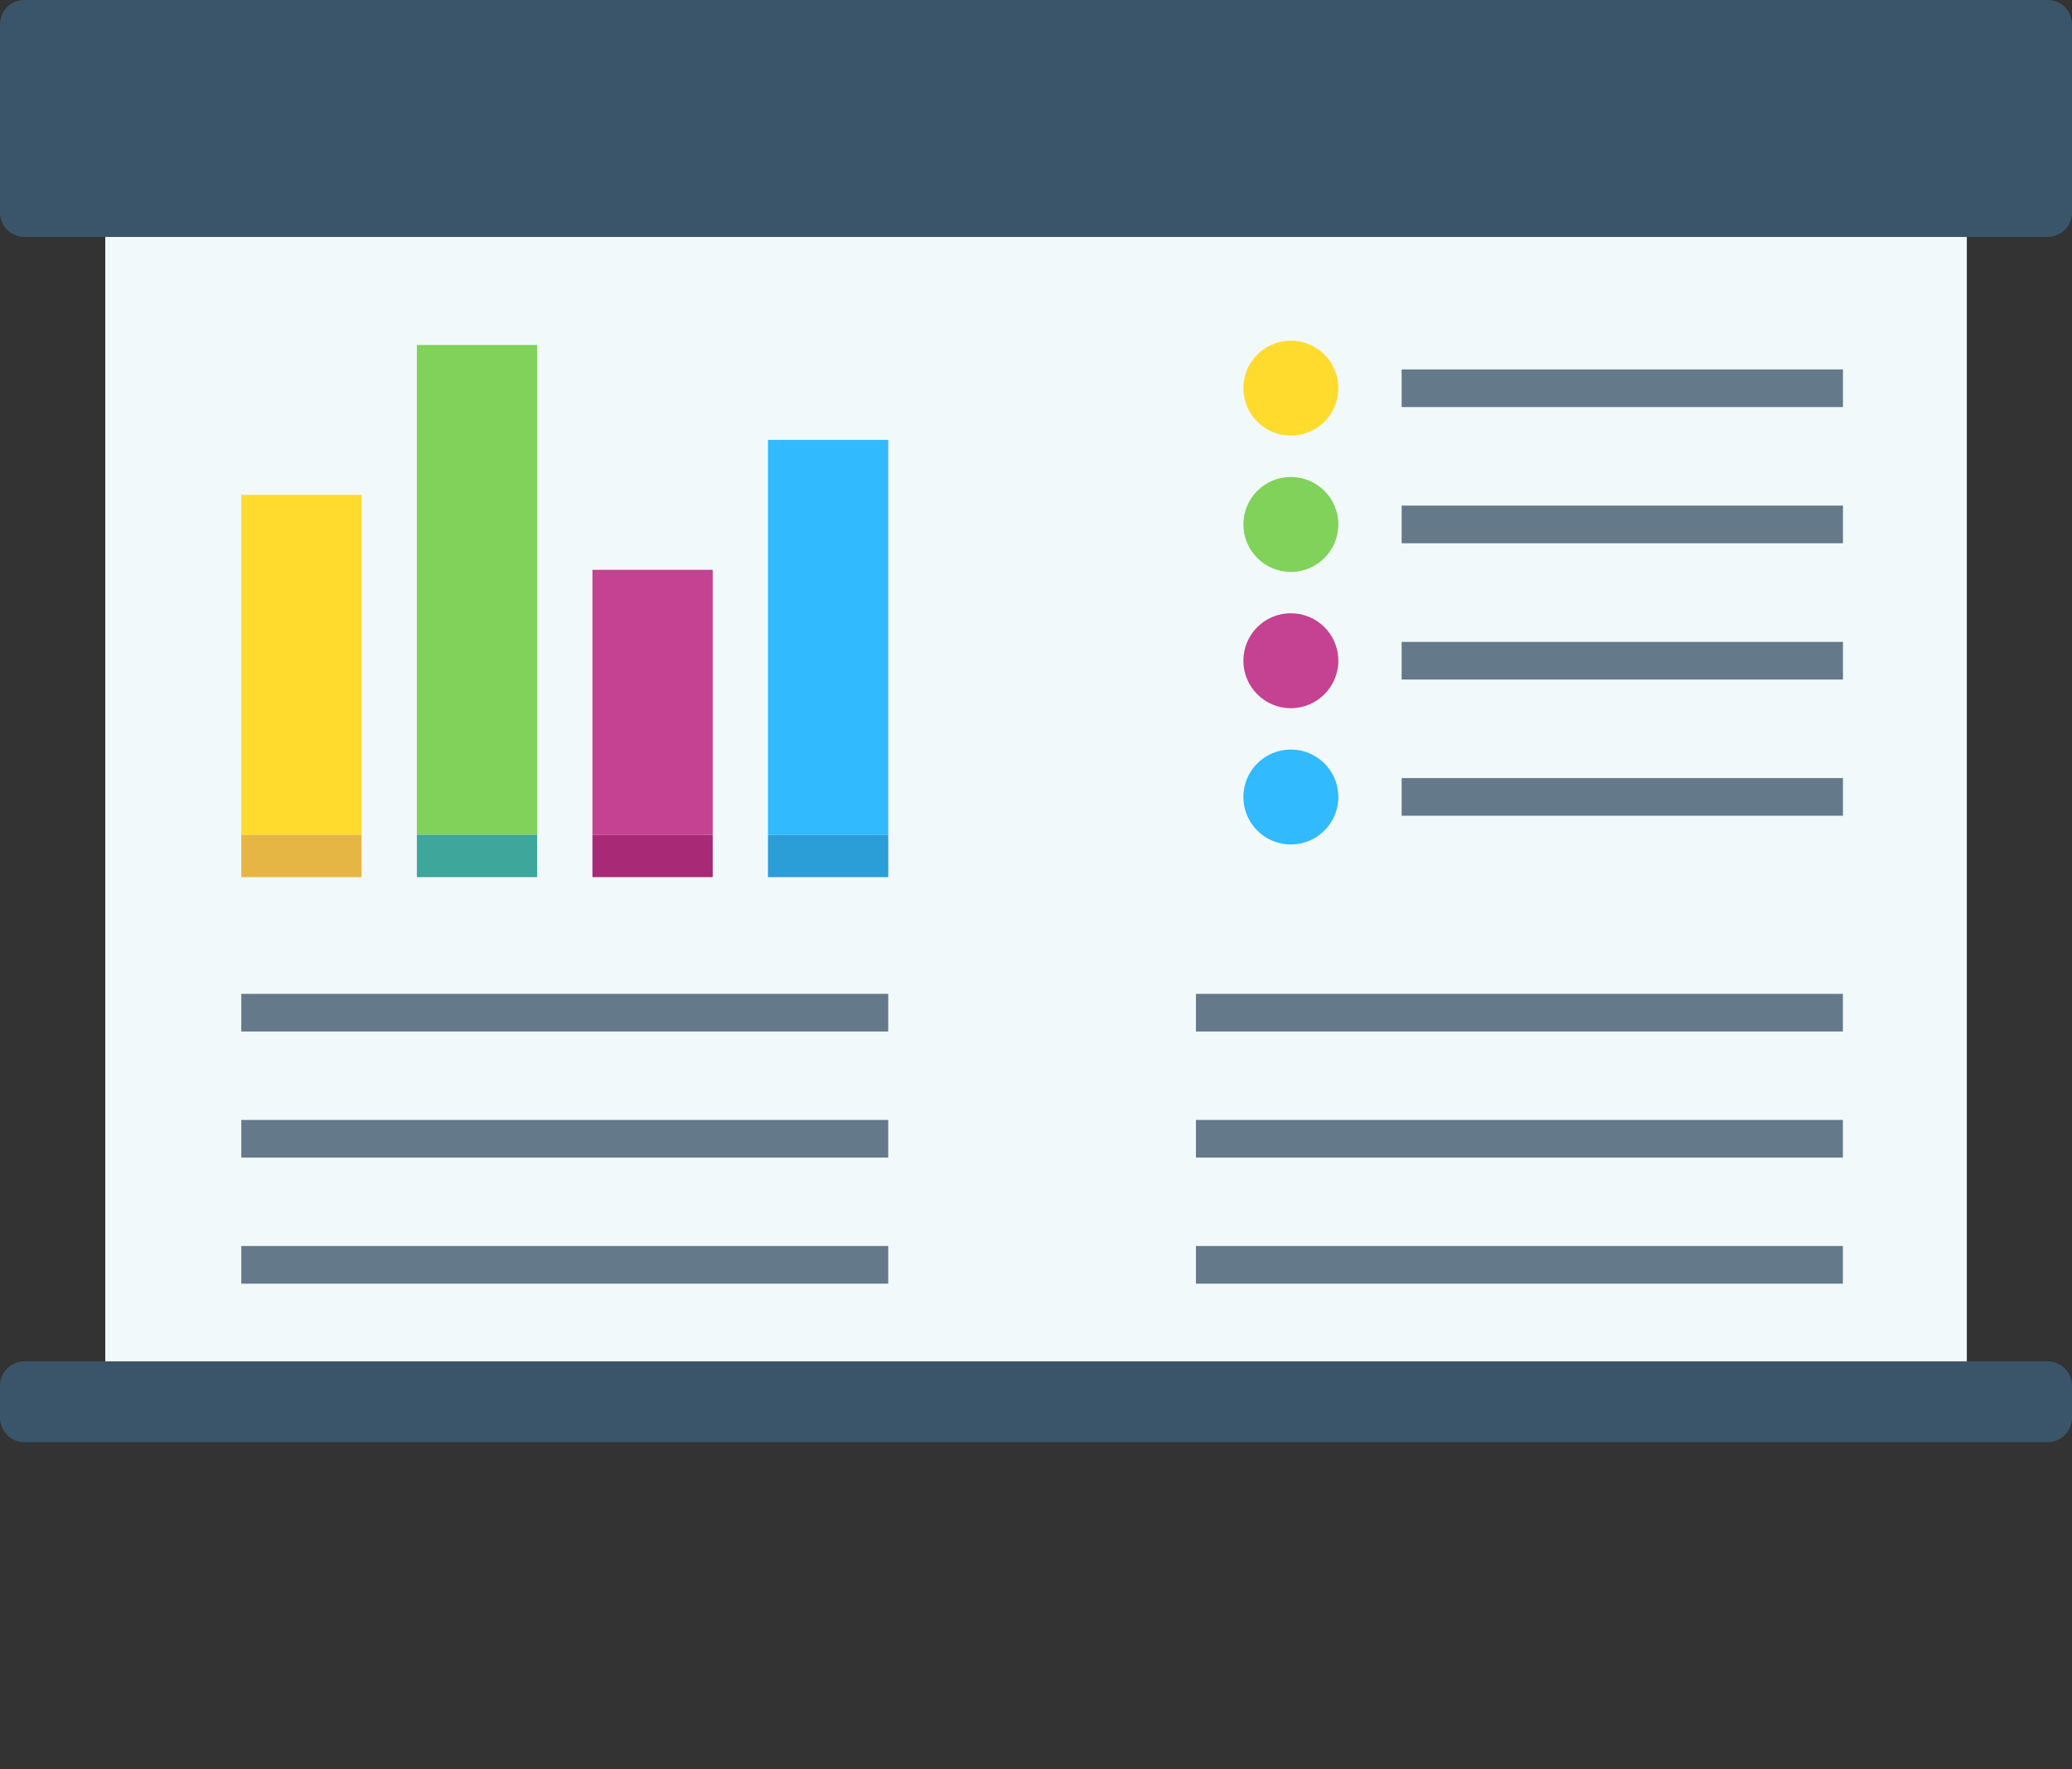 <svg width="459" height="392" viewBox="0 0 459 392" fill="none" xmlns="http://www.w3.org/2000/svg">
<rect x="0" y="0" width="459" height="392" fill="#333333" stroke="none"/>
<g clip-path="url(#clip0_6_484)">
<path d="M453.585 0H5.415C2.424 0 0 2.423 0 5.414V47.091C0 50.081 2.424 52.504 5.415 52.504H453.585C456.576 52.504 459 50.081 459 47.091V5.414C459 2.423 456.576 0 453.585 0Z" fill="#3A556A"/>
<path d="M453.585 301.656H5.415C2.424 301.656 0 304.079 0 307.069V314.147C0 317.138 2.424 319.561 5.415 319.561H453.585C456.576 319.561 459 317.138 459 314.147V307.069C459 304.079 456.576 301.656 453.585 301.656Z" fill="#3A556A"/>
<path d="M435.701 52.508H23.318V301.659H435.701V52.508Z" fill="#F2F9FB"/>
<path d="M80.095 184.948H53.449V194.363H80.095V184.948Z" fill="#E5B644"/>
<path d="M80.095 109.658H53.449V184.953H80.095V109.658Z" fill="#FFDB2D"/>
<path d="M118.991 184.948H92.345V194.363H118.991V184.948Z" fill="#3EA69B"/>
<path d="M118.991 76.438H92.345V184.948H118.991V76.438Z" fill="#80D25B"/>
<path d="M157.882 184.948H131.236V194.363H157.882V184.948Z" fill="#A82A76"/>
<path d="M157.882 126.263H131.236V184.948H157.882V126.263Z" fill="#C54192"/>
<path d="M196.773 184.948H170.126V194.363H196.773V184.948Z" fill="#2B9ED8"/>
<path d="M196.773 97.475H170.126V184.947H196.773V97.475Z" fill="#31BAFD"/>
<path d="M196.767 220.224H53.449V228.567H196.767V220.224Z" fill="#64798A"/>
<path d="M196.767 248.161H53.449V256.504H196.767V248.161Z" fill="#64798A"/>
<path d="M196.767 276.099H53.449V284.441H196.767V276.099Z" fill="#64798A"/>
<path d="M408.247 220.224H264.929V228.567H408.247V220.224Z" fill="#64798A"/>
<path d="M408.263 81.855H310.5V90.198H408.263V81.855Z" fill="#64798A"/>
<path d="M408.263 112.034H310.5V120.377H408.263V112.034Z" fill="#64798A"/>
<path d="M408.263 142.233H310.5V150.576H408.263V142.233Z" fill="#64798A"/>
<path d="M408.263 172.412H310.5V180.755H408.263V172.412Z" fill="#64798A"/>
<path d="M408.247 248.161H264.929V256.504H408.247V248.161Z" fill="#64798A"/>
<path d="M408.247 276.099H264.929V284.441H408.247V276.099Z" fill="#64798A"/>
<path d="M285.957 96.524C291.766 96.524 296.475 91.815 296.475 86.006C296.475 80.196 291.766 75.487 285.957 75.487C280.147 75.487 275.438 80.196 275.438 86.006C275.438 91.815 280.147 96.524 285.957 96.524Z" fill="#FFDB2D"/>
<path d="M285.957 126.727C291.766 126.727 296.475 122.018 296.475 116.209C296.475 110.399 291.766 105.69 285.957 105.69C280.147 105.69 275.438 110.399 275.438 116.209C275.438 122.018 280.147 126.727 285.957 126.727Z" fill="#80D25B"/>
<path d="M285.957 156.926C291.766 156.926 296.475 152.216 296.475 146.407C296.475 140.598 291.766 135.888 285.957 135.888C280.147 135.888 275.438 140.598 275.438 146.407C275.438 152.216 280.147 156.926 285.957 156.926Z" fill="#C54192"/>
<path d="M285.957 187.123C291.766 187.123 296.475 182.414 296.475 176.605C296.475 170.795 291.766 166.086 285.957 166.086C280.147 166.086 275.438 170.795 275.438 176.605C275.438 182.414 280.147 187.123 285.957 187.123Z" fill="#31BAFD"/>
</g>
<defs>
<clipPath id="clip0_6_484">
<rect width="459" height="459" fill="white"/>
</clipPath>
</defs>
</svg>
